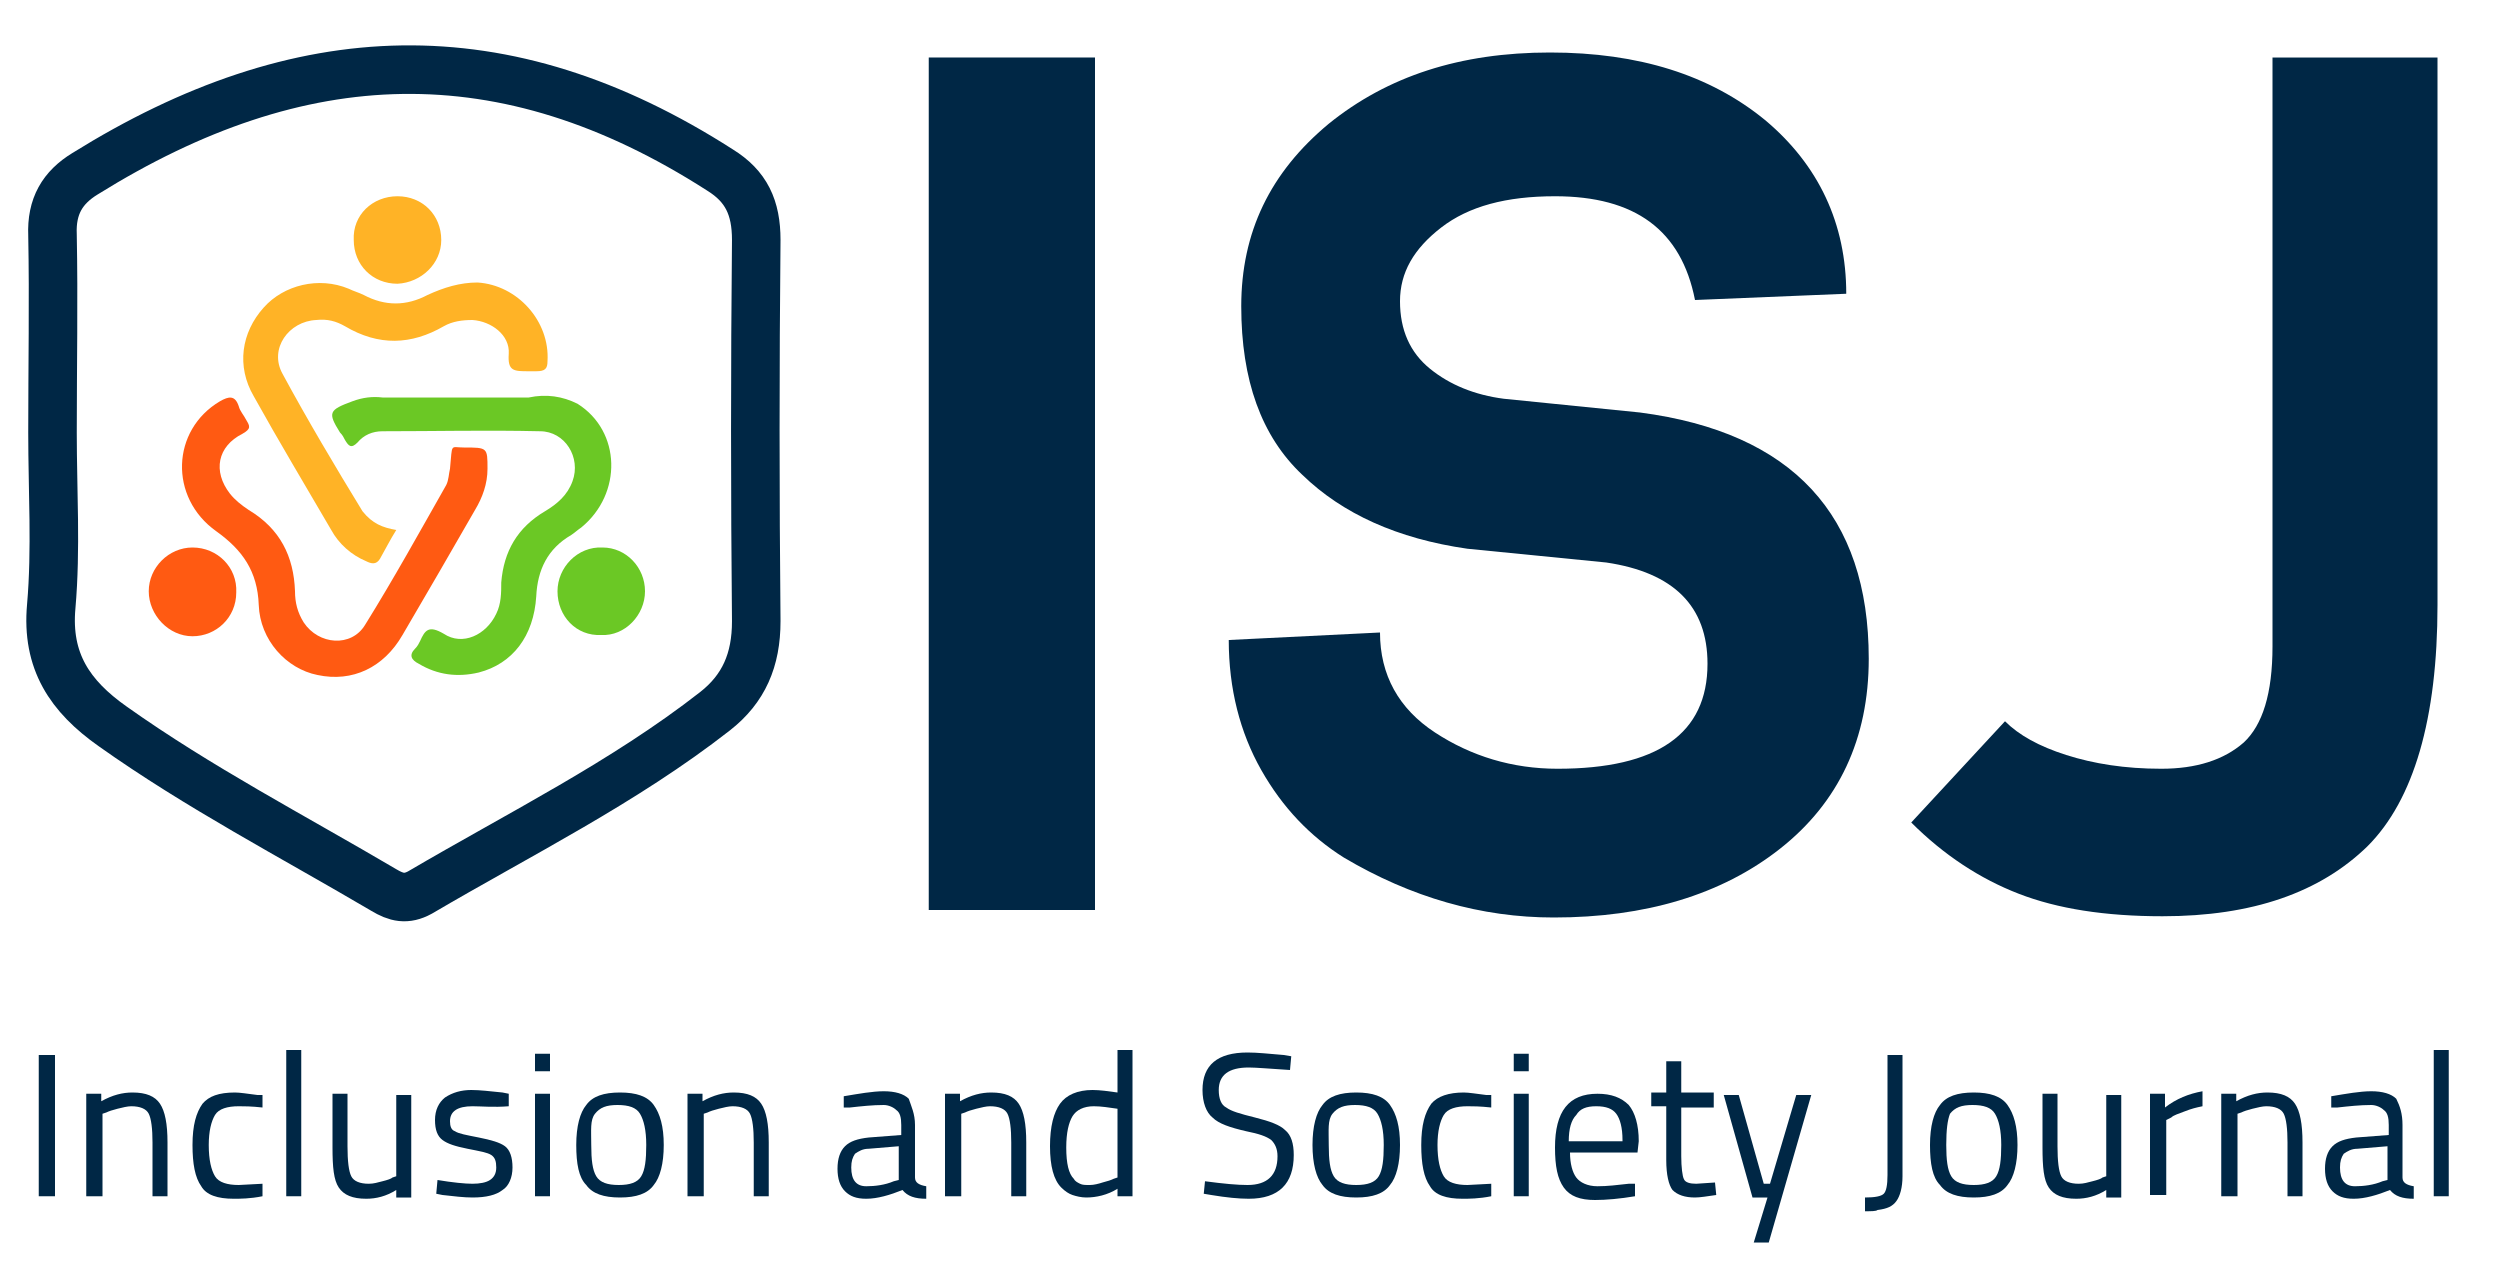 <?xml version="1.0" encoding="utf-8"?>
<!-- Generator: Adobe Illustrator 24.1.3, SVG Export Plug-In . SVG Version: 6.00 Build 0)  -->
<svg version="1.1" id="Capa_1" xmlns="http://www.w3.org/2000/svg" xmlns:xlink="http://www.w3.org/1999/xlink" x="0px" y="0px"
	 width="200px" height="102.9px" viewBox="0 0 200 102.9" style="enable-background:new 0 0 200 102.9;" xml:space="preserve">
<style type="text/css">
	.st0{fill:#FF5A12;}
	.st1{fill:#FFB326;}
	.st2{fill:#6BC825;}
	.st3{fill:#0074C2;}
	.st4{fill:#6081F7;}
	.st5{fill:#1E96FC;}
	.st6{fill:#79C4F6;}
	.st7{fill:#072AC8;}
	.st8{fill:#8190F7;}
	.st9{fill:#F19503;}
	.st10{fill:#F8E755;}
	.st11{fill:#AACC00;}
	.st12{fill:#17A8EB;}
	.st13{fill:#20BF55;}
	.st14{fill:#18A9EB;}
	.st15{fill:#18A8EB;}
	.st16{fill:#002745;}
	.st17{fill:#24455F;}
	.st18{fill:#FEFEFE;}
	.st19{fill:#006FBB;}
	.st20{fill:#ECA92B;}
	.st21{fill:#EE571B;}
	.st22{fill:#68C32A;}
	.st23{fill:#F65919;}
	.st24{fill:#F5591A;}
	.st25{fill:#F3AD2A;}
	.st26{fill:#0070BC;}
	.st27{fill:#F6591A;}
	.st28{fill:#67C22B;}
	.st29{fill:#F6AE2A;}
	.st30{fill:#6AC52A;}
	.st31{fill:#0070BD;}
	.st32{fill:#F85919;}
	.st33{fill:#F5581A;}
	.st34{fill:#F8AF2A;}
	.st35{fill:#64BC2C;}
	.st36{fill:#F4AD2A;}
	.st37{fill:#F7AF2A;}
	.st38{fill:#F75919;}
	.st39{fill:#0071BE;}
	.st40{fill:#69C42A;}
	.st41{fill:none;stroke:#002745;stroke-width:5;stroke-miterlimit:10;}
	.st42{fill:#FFFFFF;}
	.st43{fill:none;stroke:#6081F7;stroke-width:6.079;stroke-linecap:round;stroke-linejoin:round;stroke-miterlimit:10;}
	.st44{fill:none;stroke:#002745;stroke-width:3.883;stroke-miterlimit:10;}
</style>
<g>
	<path class="st44" d="M60.5,49.7c0,3.1-1,5.4-3.3,7.2c-7.3,5.7-15.6,9.8-23.6,14.5c-1.1,0.6-1.9,0.4-2.9-0.2
		C23.4,66.9,15.9,63,9,58.1c-3.4-2.4-5.3-5.2-4.9-9.6c0.4-4.6,0.1-9.2,0.1-13.9c0-5.3,0.1-10.6,0-15.8c-0.1-2.3,0.8-3.8,2.6-4.9
		C24,3.2,40.3,2.5,57.6,13.6c2.1,1.3,2.9,3,2.9,5.6C60.4,29.3,60.4,39.5,60.5,49.7z"/>
	<g>
		<g>
			<path class="st16" d="M87.6,72.8H74.3V4.6h13.3V72.8z"/>
			<path class="st16" d="M149.5,52.7c0,6.4-2.4,11.5-7.1,15.2c-4.7,3.7-10.8,5.5-18.1,5.5c-5.8,0-11.4-1.6-16.8-4.8
				c-2.7-1.7-4.9-4-6.6-7c-1.7-3-2.6-6.5-2.6-10.4l12.1-0.6c0,3.4,1.5,6.1,4.4,8c2.9,1.9,6.2,2.9,9.8,2.9c8,0,12-2.8,12-8.4
				c0-4.6-2.7-7.3-8.1-8.1l-11.1-1.1c-5.6-0.8-10-2.8-13.2-5.9c-3.3-3.1-4.9-7.6-4.9-13.5c0-5.9,2.3-10.7,7-14.6
				c4.7-3.8,10.5-5.7,17.7-5.7c7.1,0,12.8,1.8,17.2,5.4c4.3,3.6,6.5,8.3,6.5,13.9L135.6,24c-1.1-5.6-4.8-8.3-11.2-8.3
				c-3.9,0-6.9,0.8-9.1,2.5c-2.2,1.7-3.3,3.6-3.3,5.9c0,2.3,0.8,4.1,2.4,5.4c1.6,1.3,3.6,2.1,5.9,2.4l10.9,1.1
				C143.4,34.6,149.5,41.2,149.5,52.7z"/>
			<path class="st16" d="M195,4.6v43.8c0,9.1-1.9,15.6-5.6,19.3c-3.8,3.7-9.2,5.6-16.4,5.6c-4.6,0-8.4-0.6-11.5-1.8
				c-3.1-1.2-6-3.1-8.6-5.7l7.5-8.1c1.1,1.1,2.7,2,4.9,2.7c2.2,0.7,4.7,1.1,7.6,1.1c2.8,0,5-0.7,6.6-2.1c1.5-1.4,2.3-3.9,2.3-7.7
				V4.6H195z"/>
		</g>
	</g>
	<g>
		<g>
			<path class="st16" d="M3.1,95.7V84.4h1.3v11.3H3.1z"/>
			<path class="st16" d="M8.2,95.7H6.9v-8.2h1.2v0.6c0.9-0.5,1.7-0.7,2.5-0.7c1.1,0,1.8,0.3,2.2,0.9s0.6,1.6,0.6,3.1v4.3h-1.2v-4.3
				c0-1.1-0.1-1.9-0.3-2.3c-0.2-0.4-0.7-0.6-1.4-0.6c-0.3,0-0.7,0.1-1.1,0.2C9,88.8,8.7,88.9,8.5,89l-0.3,0.1V95.7z"/>
			<path class="st16" d="M18.8,87.4c0.4,0,1,0.1,1.8,0.2l0.4,0l0,1c-0.9-0.1-1.5-0.1-1.9-0.1c-0.9,0-1.6,0.2-1.9,0.7
				s-0.5,1.3-0.5,2.4c0,1.2,0.2,2,0.5,2.5c0.3,0.5,1,0.7,1.9,0.7l1.9-0.1l0,1c-1,0.2-1.8,0.2-2.3,0.2c-1.3,0-2.2-0.3-2.6-1
				c-0.5-0.7-0.7-1.8-0.7-3.3c0-1.6,0.3-2.6,0.8-3.3C16.7,87.7,17.5,87.4,18.8,87.4z"/>
			<path class="st16" d="M22.9,95.7V84h1.2v11.7H22.9z"/>
			<path class="st16" d="M31.7,87.6h1.2v8.2h-1.2v-0.6c-0.8,0.5-1.6,0.7-2.4,0.7c-1.1,0-1.8-0.3-2.2-0.9c-0.4-0.6-0.5-1.6-0.5-3.2
				v-4.3h1.2v4.2c0,1.2,0.1,2,0.3,2.4c0.2,0.4,0.7,0.6,1.4,0.6c0.4,0,0.7-0.1,1.1-0.2c0.4-0.1,0.7-0.2,0.8-0.3l0.3-0.1V87.6z"/>
			<path class="st16" d="M37.8,88.5c-1.2,0-1.8,0.4-1.8,1.2c0,0.4,0.1,0.7,0.4,0.8c0.3,0.2,0.9,0.3,1.9,0.5c1,0.2,1.7,0.4,2.1,0.7
				c0.4,0.3,0.6,0.9,0.6,1.7c0,0.8-0.3,1.5-0.8,1.8c-0.5,0.4-1.3,0.6-2.4,0.6c-0.7,0-1.5-0.1-2.4-0.2l-0.5-0.1l0.1-1.1
				c1.2,0.2,2.2,0.3,2.8,0.3c0.6,0,1.1-0.1,1.4-0.3c0.3-0.2,0.5-0.5,0.5-1c0-0.5-0.1-0.8-0.4-1c-0.3-0.2-0.9-0.3-1.9-0.5
				c-1-0.2-1.6-0.4-2-0.7c-0.4-0.3-0.6-0.8-0.6-1.6c0-0.8,0.3-1.4,0.8-1.8c0.6-0.4,1.3-0.6,2.1-0.6c0.7,0,1.5,0.1,2.5,0.2l0.5,0.1
				l0,1C39.5,88.6,38.5,88.5,37.8,88.5z"/>
			<path class="st16" d="M42.8,85.7v-1.4h1.2v1.4H42.8z M42.8,95.7v-8.2h1.2v8.2H42.8z"/>
			<path class="st16" d="M46.1,91.6c0-1.5,0.3-2.6,0.8-3.2c0.5-0.7,1.4-1,2.7-1c1.3,0,2.2,0.3,2.7,1c0.5,0.7,0.8,1.7,0.8,3.2
				s-0.3,2.6-0.8,3.2c-0.5,0.7-1.4,1-2.7,1c-1.3,0-2.2-0.3-2.7-1C46.3,94.2,46.1,93.1,46.1,91.6z M47.3,91.6c0,1.2,0.1,2,0.4,2.5
				c0.3,0.5,0.9,0.7,1.8,0.7c0.9,0,1.5-0.2,1.8-0.7c0.3-0.5,0.4-1.3,0.4-2.5c0-1.2-0.2-2-0.5-2.5c-0.3-0.5-0.9-0.7-1.8-0.7
				c-0.9,0-1.4,0.2-1.8,0.7S47.3,90.4,47.3,91.6z"/>
			<path class="st16" d="M56.3,95.7H55v-8.2h1.2v0.6c0.9-0.5,1.7-0.7,2.5-0.7c1.1,0,1.8,0.3,2.2,0.9c0.4,0.6,0.6,1.6,0.6,3.1v4.3
				h-1.2v-4.3c0-1.1-0.1-1.9-0.3-2.3c-0.2-0.4-0.7-0.6-1.4-0.6c-0.3,0-0.7,0.1-1.1,0.2c-0.4,0.1-0.7,0.2-0.9,0.3l-0.3,0.1V95.7z"/>
			<path class="st16" d="M73.2,90v4.2c0,0.4,0.3,0.6,0.9,0.7l0,1c-0.9,0-1.5-0.2-1.9-0.7c-1,0.4-2,0.7-2.9,0.7
				c-0.8,0-1.3-0.2-1.7-0.6c-0.4-0.4-0.6-1-0.6-1.8c0-0.8,0.2-1.4,0.6-1.8c0.4-0.4,1-0.6,1.9-0.7l2.6-0.2V90c0-0.6-0.1-1-0.4-1.2
				c-0.2-0.2-0.6-0.4-1-0.4c-0.9,0-1.8,0.1-2.7,0.2l-0.5,0l0-0.9c1.2-0.2,2.3-0.4,3.2-0.4c0.9,0,1.6,0.2,2,0.6
				C72.9,88.5,73.2,89.1,73.2,90z M68.1,93.4c0,1,0.4,1.5,1.2,1.5c0.7,0,1.5-0.1,2.2-0.4l0.4-0.1v-2.7l-2.4,0.2
				c-0.5,0-0.8,0.2-1.1,0.4C68.2,92.6,68.1,92.9,68.1,93.4z"/>
			<path class="st16" d="M76.8,95.7h-1.2v-8.2h1.2v0.6c0.9-0.5,1.7-0.7,2.5-0.7c1.1,0,1.8,0.3,2.2,0.9c0.4,0.6,0.6,1.6,0.6,3.1v4.3
				h-1.2v-4.3c0-1.1-0.1-1.9-0.3-2.3c-0.2-0.4-0.7-0.6-1.4-0.6c-0.3,0-0.7,0.1-1.1,0.2c-0.4,0.1-0.7,0.2-0.9,0.3l-0.3,0.1V95.7z"/>
			<path class="st16" d="M90.6,84v11.7h-1.2v-0.6c-0.8,0.5-1.7,0.7-2.5,0.7c-0.4,0-0.8-0.1-1.1-0.2c-0.3-0.1-0.6-0.3-0.9-0.6
				c-0.6-0.6-0.9-1.7-0.9-3.3c0-1.6,0.3-2.7,0.8-3.4c0.5-0.7,1.4-1.1,2.6-1.1c0.6,0,1.3,0.1,2,0.2V84H90.6z M86.4,94.7
				c0.2,0.1,0.4,0.1,0.8,0.1c0.3,0,0.7-0.1,1-0.2c0.4-0.1,0.7-0.2,0.9-0.3l0.3-0.1v-5.5c-0.7-0.1-1.3-0.2-1.9-0.2
				c-0.8,0-1.4,0.3-1.7,0.8c-0.3,0.5-0.5,1.3-0.5,2.5c0,1.3,0.2,2.1,0.6,2.5C86,94.5,86.2,94.6,86.4,94.7z"/>
			<path class="st16" d="M99.9,85.4c-1.6,0-2.4,0.6-2.4,1.8c0,0.7,0.2,1.2,0.6,1.4c0.4,0.3,1.1,0.5,2.3,0.8s2,0.6,2.4,1
				c0.5,0.4,0.7,1.1,0.7,2c0,2.3-1.2,3.5-3.6,3.5c-0.8,0-1.8-0.1-3-0.3l-0.6-0.1l0.1-1c1.5,0.2,2.6,0.3,3.4,0.3
				c1.6,0,2.4-0.8,2.4-2.3c0-0.6-0.2-1-0.5-1.3c-0.4-0.3-1-0.5-2-0.7c-1.3-0.3-2.2-0.6-2.7-1.1c-0.5-0.4-0.8-1.2-0.8-2.2
				c0-2,1.2-3,3.6-3c0.8,0,1.7,0.1,2.9,0.2l0.6,0.1l-0.1,1.1C101.6,85.5,100.5,85.4,99.9,85.4z"/>
			<path class="st16" d="M105,91.6c0-1.5,0.3-2.6,0.8-3.2c0.5-0.7,1.4-1,2.7-1c1.3,0,2.2,0.3,2.7,1c0.5,0.7,0.8,1.7,0.8,3.2
				s-0.3,2.6-0.8,3.2c-0.5,0.7-1.4,1-2.7,1c-1.3,0-2.2-0.3-2.7-1C105.3,94.2,105,93.1,105,91.6z M106.3,91.6c0,1.2,0.1,2,0.4,2.5
				c0.3,0.5,0.9,0.7,1.8,0.7c0.9,0,1.5-0.2,1.8-0.7c0.3-0.5,0.4-1.3,0.4-2.5c0-1.2-0.2-2-0.5-2.5c-0.3-0.5-0.9-0.7-1.8-0.7
				c-0.9,0-1.4,0.2-1.8,0.7S106.3,90.4,106.3,91.6z"/>
			<path class="st16" d="M117.1,87.4c0.4,0,1,0.1,1.8,0.2l0.4,0l0,1c-0.9-0.1-1.5-0.1-1.9-0.1c-0.9,0-1.6,0.2-1.9,0.7
				s-0.5,1.3-0.5,2.4c0,1.2,0.2,2,0.5,2.5c0.3,0.5,1,0.7,1.9,0.7l1.9-0.1l0,1c-1,0.2-1.8,0.2-2.3,0.2c-1.3,0-2.2-0.3-2.6-1
				c-0.5-0.7-0.7-1.8-0.7-3.3c0-1.6,0.3-2.6,0.8-3.3C115,87.7,115.9,87.4,117.1,87.4z"/>
			<path class="st16" d="M121.1,85.7v-1.4h1.2v1.4H121.1z M121.1,95.7v-8.2h1.2v8.2H121.1z"/>
			<path class="st16" d="M130.3,94.7l0.5,0l0,1c-1.2,0.2-2.3,0.3-3.2,0.3c-1.2,0-2-0.3-2.5-1c-0.5-0.7-0.7-1.7-0.7-3.2
				c0-2.9,1.1-4.3,3.4-4.3c1.1,0,1.9,0.3,2.5,0.9c0.5,0.6,0.8,1.6,0.8,2.9l-0.1,0.9h-5.4c0,0.9,0.2,1.6,0.5,2
				c0.3,0.4,0.9,0.7,1.7,0.7S129.4,94.8,130.3,94.7z M129.8,91.2c0-1-0.2-1.7-0.5-2.1c-0.3-0.4-0.8-0.6-1.6-0.6s-1.3,0.2-1.6,0.7
				c-0.4,0.4-0.6,1.1-0.6,2.1H129.8z"/>
			<path class="st16" d="M137.1,88.6h-2.6v3.9c0,0.9,0.1,1.6,0.2,1.8c0.1,0.3,0.5,0.4,1,0.4l1.5-0.1l0.1,1c-0.7,0.1-1.3,0.2-1.7,0.2
				c-0.8,0-1.4-0.2-1.8-0.6c-0.3-0.4-0.5-1.2-0.5-2.4v-4.3h-1.2v-1.1h1.2v-2.5h1.2v2.5h2.6V88.6z"/>
			<path class="st16" d="M137.9,87.6h1.2l2,7.1h0.5l2.1-7.1h1.2l-3.4,11.8h-1.2l1.1-3.6h-1.2L137.9,87.6z"/>
			<path class="st16" d="M149.2,96.9v-1.1c0.8,0,1.3-0.1,1.5-0.3c0.2-0.2,0.3-0.7,0.3-1.5v-9.6h1.2l0,9.7c0,0.9-0.2,1.6-0.5,2
				c-0.3,0.4-0.7,0.6-1.5,0.7C150.1,96.9,149.7,96.9,149.2,96.9z"/>
			<path class="st16" d="M154.4,91.6c0-1.5,0.3-2.6,0.8-3.2c0.5-0.7,1.4-1,2.7-1c1.3,0,2.2,0.3,2.7,1c0.5,0.7,0.8,1.7,0.8,3.2
				s-0.3,2.6-0.8,3.2c-0.5,0.7-1.4,1-2.7,1c-1.3,0-2.2-0.3-2.7-1C154.6,94.2,154.4,93.1,154.4,91.6z M155.7,91.6
				c0,1.2,0.1,2,0.4,2.5c0.3,0.5,0.9,0.7,1.8,0.7c0.9,0,1.5-0.2,1.8-0.7c0.3-0.5,0.4-1.3,0.4-2.5c0-1.2-0.2-2-0.5-2.5
				c-0.3-0.5-0.9-0.7-1.8-0.7c-0.9,0-1.4,0.2-1.8,0.7C155.8,89.6,155.7,90.4,155.7,91.6z"/>
			<path class="st16" d="M168.5,87.6h1.2v8.2h-1.2v-0.6c-0.8,0.5-1.6,0.7-2.4,0.7c-1.1,0-1.8-0.3-2.2-0.9c-0.4-0.6-0.5-1.6-0.5-3.2
				v-4.3h1.2v4.2c0,1.2,0.1,2,0.3,2.4c0.2,0.4,0.7,0.6,1.4,0.6c0.4,0,0.7-0.1,1.1-0.2c0.4-0.1,0.7-0.2,0.8-0.3l0.3-0.1V87.6z"/>
			<path class="st16" d="M172,95.7v-8.2h1.2v1.1c0.9-0.7,1.9-1.1,3-1.3v1.2c-0.5,0.1-0.9,0.2-1.4,0.4c-0.5,0.2-0.9,0.3-1.1,0.5
				l-0.4,0.2v6H172z"/>
			<path class="st16" d="M178.9,95.7h-1.2v-8.2h1.2v0.6c0.9-0.5,1.7-0.7,2.5-0.7c1.1,0,1.8,0.3,2.2,0.9c0.4,0.6,0.6,1.6,0.6,3.1v4.3
				H183v-4.3c0-1.1-0.1-1.9-0.3-2.3c-0.2-0.4-0.7-0.6-1.4-0.6c-0.3,0-0.7,0.1-1.1,0.2c-0.4,0.1-0.7,0.2-0.9,0.3l-0.3,0.1V95.7z"/>
			<path class="st16" d="M192.2,90v4.2c0,0.4,0.3,0.6,0.9,0.7l0,1c-0.9,0-1.5-0.2-1.9-0.7c-1,0.4-2,0.7-2.9,0.7
				c-0.8,0-1.3-0.2-1.7-0.6c-0.4-0.4-0.6-1-0.6-1.8c0-0.8,0.2-1.4,0.6-1.8c0.4-0.4,1-0.6,1.9-0.7l2.6-0.2V90c0-0.6-0.1-1-0.4-1.2
				c-0.2-0.2-0.6-0.4-1-0.4c-0.9,0-1.8,0.1-2.7,0.2l-0.5,0l0-0.9c1.2-0.2,2.3-0.4,3.2-0.4c0.9,0,1.6,0.2,2,0.6
				C192,88.5,192.2,89.1,192.2,90z M187.2,93.4c0,1,0.4,1.5,1.2,1.5c0.7,0,1.5-0.1,2.2-0.4l0.4-0.1v-2.7l-2.4,0.2
				c-0.5,0-0.8,0.2-1.1,0.4C187.3,92.6,187.2,92.9,187.2,93.4z"/>
			<path class="st16" d="M194.7,95.7V84h1.2v11.7H194.7z"/>
		</g>
	</g>
	<g>
		<path class="st0" d="M37.1,35.8c1.9,0,1.9,0,1.9,1.7c0,1.2-0.4,2.3-1,3.3c-1.9,3.3-3.8,6.6-5.8,10c-1.5,2.6-4,3.8-6.8,3.2
			c-2.5-0.5-4.6-2.8-4.7-5.6c-0.1-2.7-1.3-4.4-3.4-5.9c-3.8-2.7-3.6-8.1,0.3-10.4c0.7-0.4,1.2-0.5,1.5,0.4c0.1,0.4,0.4,0.7,0.6,1.1
			c0.3,0.5,0.4,0.7-0.3,1.1c-2,1-2.4,3-1,4.8c0.4,0.5,0.9,0.9,1.5,1.3c2.5,1.5,3.6,3.7,3.7,6.5c0,0.9,0.2,1.7,0.7,2.5
			c1.2,1.8,3.8,2,4.9,0.2c2.3-3.7,4.4-7.5,6.5-11.2c0.2-0.4,0.2-0.9,0.3-1.3C36.2,35.4,36,35.8,37.1,35.8z"/>
		<path class="st1" d="M31.7,42.4c-0.5,0.8-0.9,1.6-1.3,2.3c-0.3,0.5-0.7,0.4-1.1,0.2c-1.2-0.5-2.2-1.4-2.8-2.5
			c-2.1-3.6-4.2-7.1-6.2-10.7c-1.4-2.4-1-5.1,0.8-7.1c1.6-1.8,4.4-2.5,6.8-1.5c0.4,0.2,0.8,0.3,1.2,0.5c1.7,0.9,3.4,0.9,5.1,0
			c1.3-0.6,2.6-1,4-1c3.2,0.2,5.8,3.1,5.6,6.3c0,0.6-0.2,0.8-0.9,0.8c-0.2,0-0.4,0-0.6,0c-1.2,0-1.7,0-1.6-1.4
			c0.1-1.5-1.4-2.6-2.9-2.7c-0.8,0-1.6,0.1-2.3,0.5c-2.6,1.5-5.2,1.6-7.9,0c-0.7-0.4-1.4-0.6-2.3-0.5c-2.2,0.1-3.8,2.3-2.7,4.3
			c2,3.7,4.2,7.4,6.4,11C29.8,41.9,30.6,42.2,31.7,42.4z"/>
		<path class="st2" d="M46.2,32.3c3.5,2.2,3.6,7.2,0.3,9.9c-0.3,0.2-0.5,0.4-0.8,0.6c-1.9,1.1-2.7,2.8-2.8,4.9
			c-0.2,3.2-1.9,5.4-4.6,6.1c-1.7,0.4-3.3,0.2-4.8-0.7c-0.6-0.3-0.8-0.7-0.3-1.2c0.2-0.2,0.3-0.4,0.4-0.6c0.4-0.9,0.7-1.3,1.9-0.6
			c1.5,1,3.4,0.1,4.2-1.6c0.4-0.8,0.4-1.7,0.4-2.5c0.2-2.5,1.3-4.4,3.5-5.7c1-0.6,1.8-1.3,2.2-2.4c0.7-1.9-0.6-4-2.6-4
			c-4.2-0.1-8.4,0-12.6,0c-0.8,0-1.5,0.3-2,0.9c-0.5,0.5-0.7,0.3-1-0.2c-0.1-0.2-0.2-0.4-0.4-0.6c-1-1.6-0.9-1.8,1-2.5
			c0.8-0.3,1.6-0.4,2.4-0.3c3.9,0,7.8,0,11.7,0C43.7,31.5,45,31.7,46.2,32.3z"/>
		<path class="st0" d="M18.9,47.4c0,2-1.6,3.5-3.5,3.5c-1.9,0-3.5-1.7-3.5-3.6c0-1.9,1.6-3.5,3.5-3.5C17.4,43.8,19,45.4,18.9,47.4z"
			/>
		<path class="st2" d="M44.6,47.3c0-1.9,1.6-3.6,3.6-3.5c1.9,0,3.4,1.6,3.4,3.5c0,1.9-1.6,3.6-3.5,3.5
			C46.1,50.9,44.6,49.3,44.6,47.3z"/>
		<path class="st1" d="M31.8,15.7c2,0,3.5,1.5,3.5,3.5c0,1.9-1.6,3.4-3.5,3.5c-2,0-3.5-1.5-3.5-3.5C28.2,17.2,29.8,15.7,31.8,15.7z"
			/>
	</g>
</g>
</svg>
